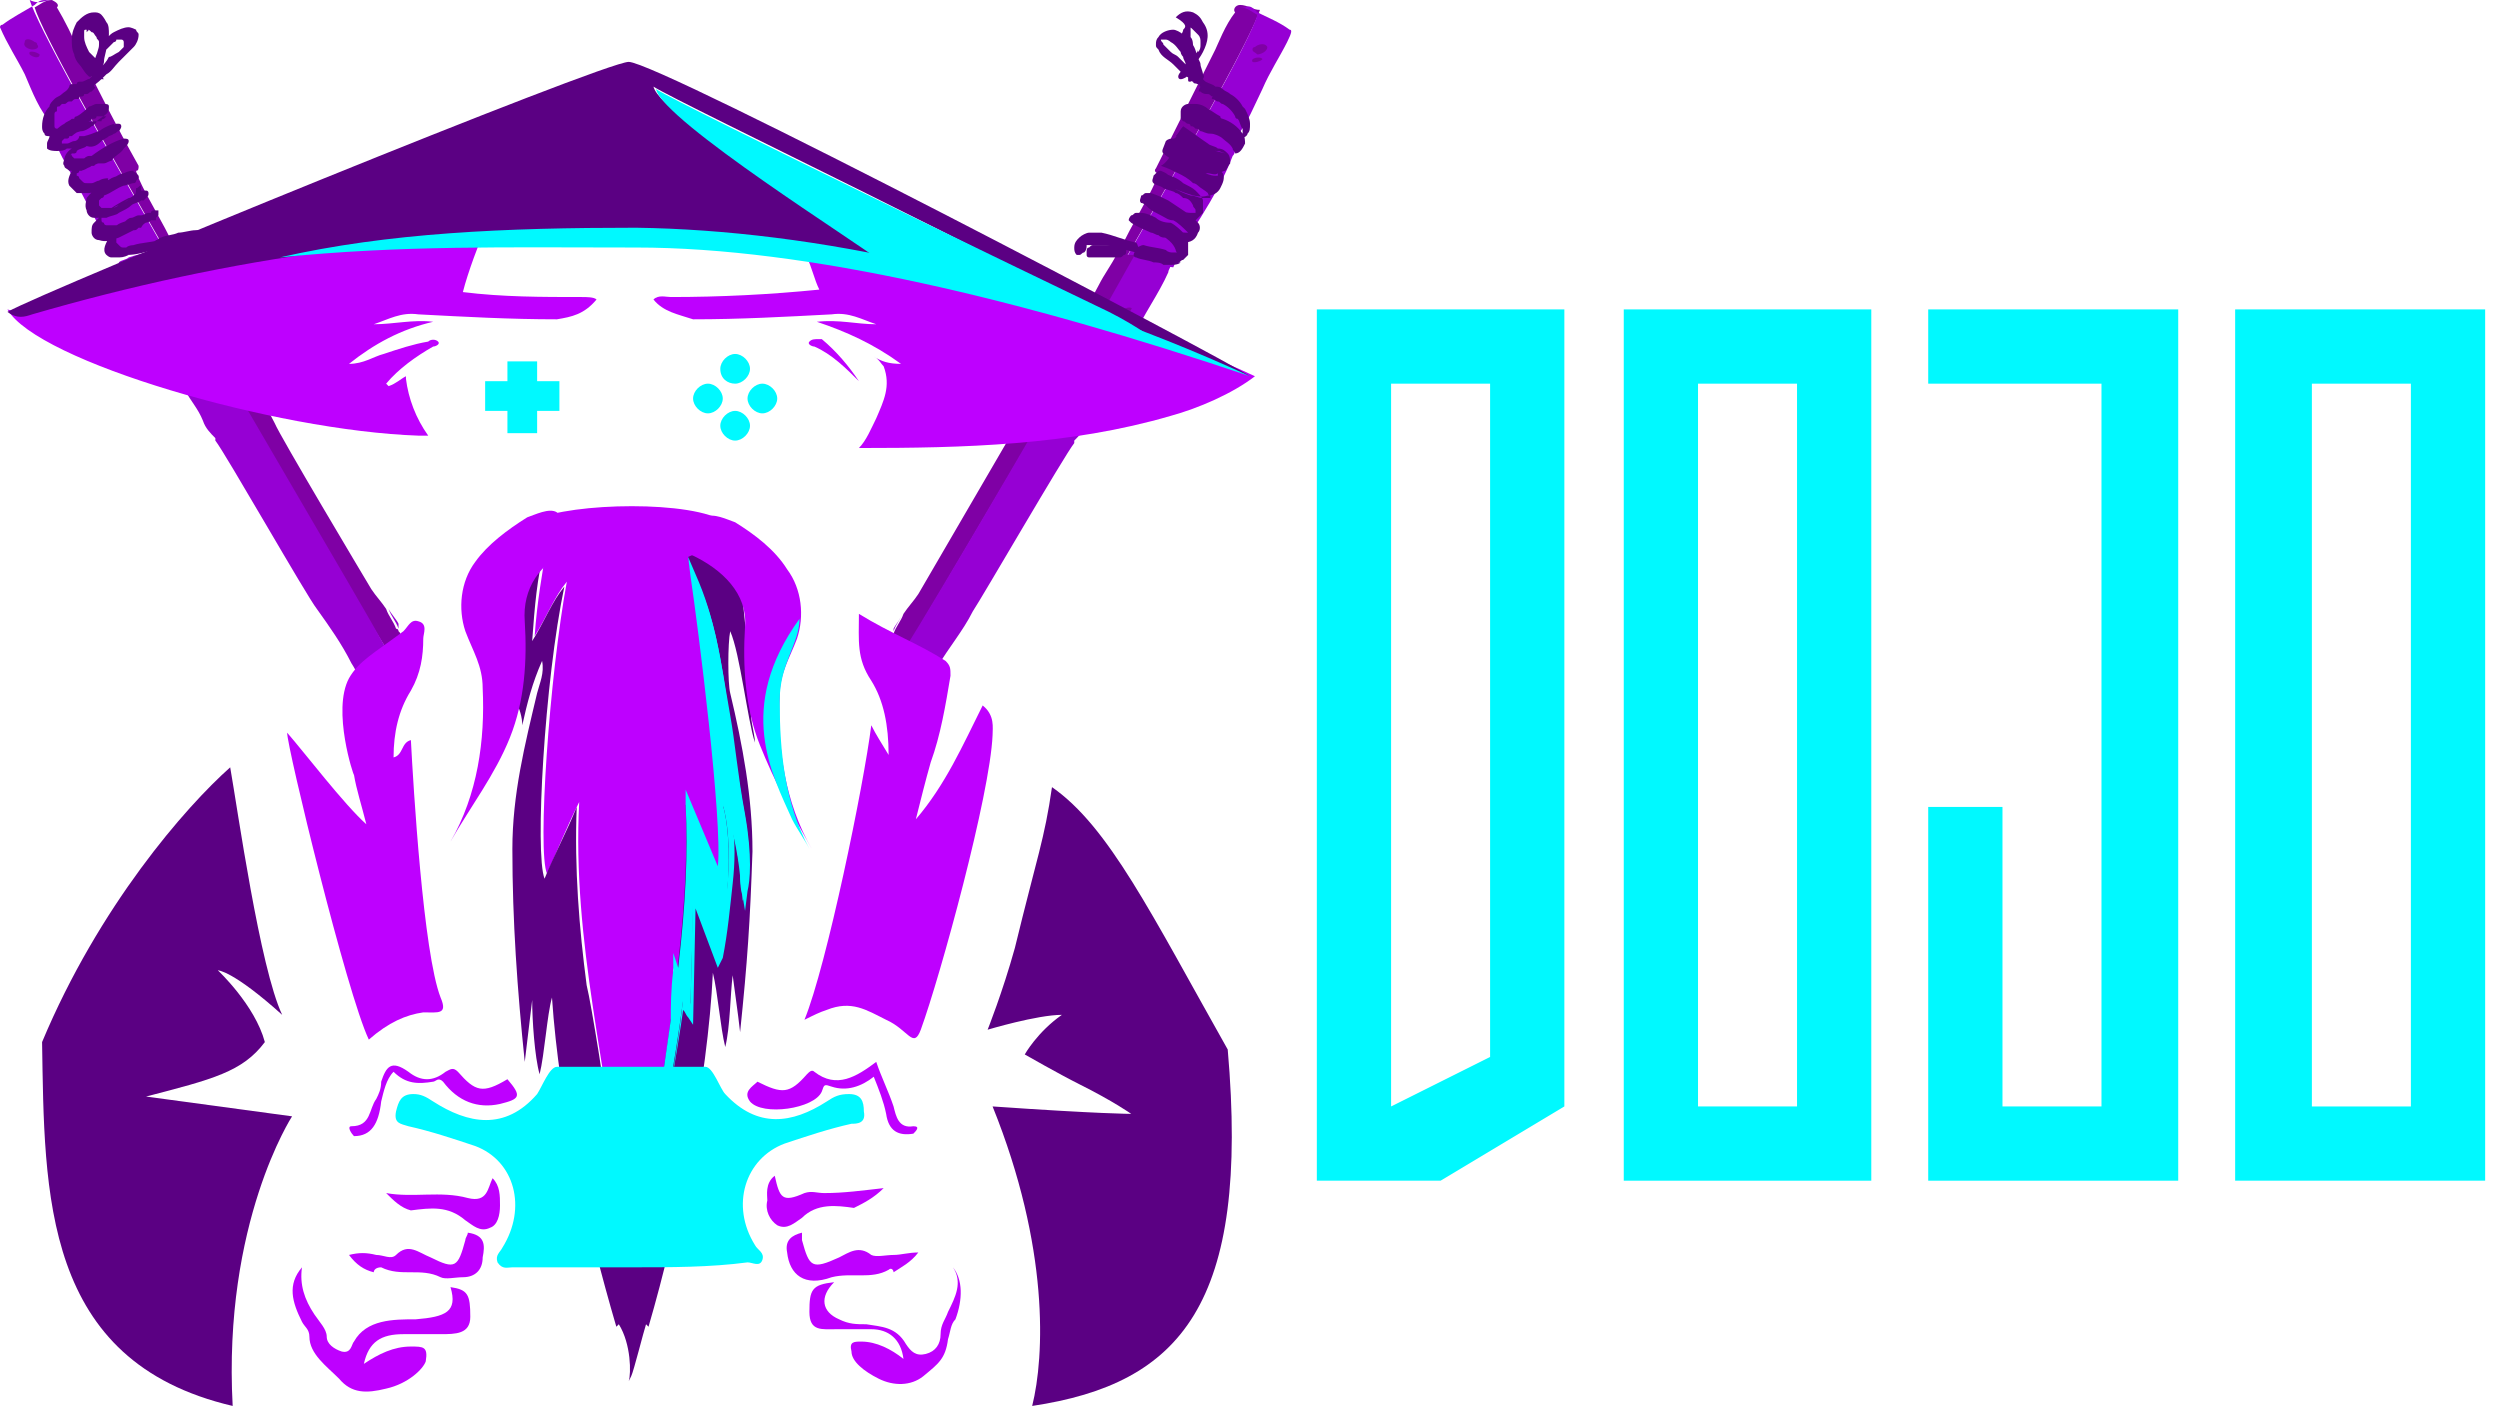 <svg width="101" height="57" viewBox="0 0 101 57" fill="none" xmlns="http://www.w3.org/2000/svg">
<g clip-path="url(#clip0_2103_2)">
<path d="M58.2 47.7H53.2V12.5H63.2V44.7L58.2 47.7ZM56.2 15.5V44.7L60.2 42.7V15.5H56.2Z" fill="#00F9FF"/>
<path d="M75.6 47.7H65.6V12.5H75.6V47.7ZM68.6 15.5V44.7H72.6V15.5H68.6Z" fill="#00F9FF"/>
<path d="M77.9 12.5V15.5H84.9V44.7H80.9V32.6H77.9V47.7H88V12.5H77.9Z" fill="#00F9FF"/>
<path d="M100.4 47.7H90.3V12.5H100.4V47.7ZM93.4 15.5V44.7H97.4V15.5H93.4Z" fill="#00F9FF"/>
<path d="M50.1 0.2C49.9 0.2 49.8 0.4 49.9 0.5C49.5 1 49.2 1.8 49.1 2C48.3 3.6 47.5 5.2 46.7 6.8C46.6 6.9 46.7 7 46.8 7C46.7 7.1 46.7 7.2 46.7 7.3C46.3 8.2 45.7 9.1 45.3 10C45.2 10.1 45.2 10.3 45.1 10.4C45.2 10.4 45.4 10.4 45.5 10.4C48.2 5.7 50.6 1.4 50.9 0.4C50.6 0.4 50.4 0.2 50.1 0.2Z" fill="#7F00A5"/>
<path d="M52.1 1.2C51.7 0.9 51.2 0.7 50.8 0.5C50.6 0.3 50.5 0.2 50.3 0.3C50.2 0.3 50.2 0.3 50.1 0.3C50.4 0.3 50.6 0.5 50.8 0.6C50.5 1.6 48.1 5.9 45.4 10.6C46.1 10.7 46.7 10.7 47.4 10.8C47.7 10.1 48.1 9.4 48.5 8.8C49 8 49.5 7.1 49.8 6.3C49.9 6.2 49.9 6.1 49.9 6C49.9 5.9 49.9 5.9 49.8 5.9C49.8 5.8 49.9 5.7 49.9 5.6C50.4 5 50.7 4.2 51 3.6C51.3 2.9 51.7 2.3 52 1.7C52.2 1.3 52.2 1.2 52.1 1.2Z" fill="#9600D4"/>
<path d="M36.5 26.4C37.7 24.4 43.4 14.8 45.9 10.3C45.8 10.3 45.8 10.3 45.7 10.3C45.6 10.3 45.6 10.3 45.5 10.3C45.4 10.3 45.3 10.3 45.2 10.3H45.1C44.9 10.7 44.6 11.1 44.4 11.5C44 12.3 43.4 13 43.1 13.8C43 13.8 43 13.9 42.9 13.9C42.5 14.5 42.2 15.1 41.9 15.7C41.6 16.2 41.2 16.8 41 17.3C40.7 17.8 37.4 23.5 37.1 24C36.9 24.3 36.7 24.5 36.5 24.8C36.4 25.1 36.2 25.3 36.1 25.6C36.1 25.6 36.1 25.7 36 25.7C35.9 25.8 35.9 25.8 35.8 25.9C35.6 26.2 35.4 26.5 35.3 26.8C35.3 26.8 35.4 26.8 35.4 26.9C35.4 26.9 35.4 26.9 35.5 27H35.6H35.7C35.8 27 35.8 27 35.9 27.1C36.2 26.9 36.3 26.7 36.5 26.4Z" fill="#7F00A5"/>
<path d="M47 10.5C46.6 10.4 46.2 10.3 45.9 10.2C43.4 14.7 37.7 24.4 36.5 26.3C36.4 26.6 36.2 26.8 36.1 27C36.5 27.2 36.9 27.4 37.3 27.7C37.3 27.7 37.3 27.7 37.4 27.7C37.6 27.4 37.8 27.1 37.9 26.9C38.3 26.2 38.9 25.5 39.3 24.7C39.7 24.1 43 18.4 43.4 17.9V17.8C43.6 17.6 43.8 17.4 43.9 17.1C44 16.6 44.4 16.3 44.6 15.9C45 15.1 45.4 14.4 45.8 13.6C46.2 12.7 46.8 11.9 47.2 11C47.2 10.9 47.3 10.8 47.3 10.7C47.3 10.6 47.1 10.6 47 10.5Z" fill="#9600D4"/>
<path d="M35.5 26.9C35.6 27 35.6 27 35.7 27C35.7 27 35.6 27 35.5 26.9Z" fill="#9600D4"/>
<path d="M36.1 25.4C36.1 25.5 36.1 25.5 36.1 25.5C36.2 25.2 36.4 25 36.5 24.7C36.4 25 36.2 25.2 36.1 25.4Z" fill="#9600D4"/>
<path d="M35.3 26.8C35.4 26.8 35.4 26.8 35.3 26.8C35.5 26.5 35.7 26.2 35.9 25.9C35.7 26.1 35.5 26.5 35.3 26.8Z" fill="#9600D4"/>
<path d="M2.1 0C2 0 1.9 0 1.9 0C1.7 0 1.6 0 1.4 0.2C0.9 0.5 0.5 0.7 0.1 1C0 1 0 1.1 0 1.1C0.3 1.8 0.7 2.4 1 3C1.3 3.7 1.6 4.5 2.1 5C2.1 5.1 2.2 5.2 2.2 5.3C2.1 5.3 2.1 5.4 2.1 5.4C2.1 5.5 2.2 5.6 2.2 5.7C2.6 6.6 3.1 7.4 3.5 8.2C3.9 8.9 4.2 9.6 4.6 10.2C5.3 10.1 5.9 10.1 6.6 10C3.9 5.3 1.5 1 1.2 0C1.6 0.2 1.8 0 2.1 0Z" fill="#9600D4"/>
<path d="M7 9.9C6.6 9 6 8.1 5.6 7.2C5.6 7.1 5.5 7 5.5 6.9C5.6 6.9 5.6 6.8 5.6 6.7C4.7 5.1 3.9 3.5 3.1 1.9C3 1.6 2.6 0.8 2.3 0.3C2.4 0.2 2.3 0.1 2.1 0C1.8 0 1.6 0.2 1.4 0.3C1.7 1.3 4.1 5.6 6.8 10.3C6.9 10.3 7.1 10.3 7.2 10.3C7.1 10.2 7 10.1 7 9.9Z" fill="#7F00A5"/>
<path d="M3.6 3.2C3.5 3.2 3.4 3.3 3.3 3.3C3.3 3.3 3.3 3.3 3.2 3.3C3.2 3.3 3.1 3.3 3.1 3.4C3.1 3.4 3.1 3.4 3 3.4C3 3.4 3 3.4 2.9 3.4C2.9 3.4 2.8 3.4 2.8 3.5C2.7 3.7 2.6 3.7 2.5 3.8C2.4 3.9 2.3 3.9 2.2 4C2.1 4.1 2 4.2 2 4.3C1.8 4.5 1.7 4.8 1.7 5.1C1.7 5.2 1.7 5.3 1.8 5.4C1.8 5.5 1.9 5.5 2 5.5C2.2 5.5 2.4 5.5 2.5 5.5C2.6 5.5 2.8 5.4 2.9 5.4C3 5.4 3.2 5.3 3.3 5.3C3.4 5.3 3.6 5.2 3.7 5.1C3.7 5.1 3.8 5.1 3.8 5C3.8 5 3.9 5 3.9 4.9C4 4.8 4.2 4.7 4.3 4.6C4.4 4.5 4.4 4.4 4.4 4.3C4.4 4.2 4.3 4.2 4.2 4.2C4.1 4.2 4 4.2 3.9 4.2C3.8 4.2 3.7 4.3 3.6 4.3C3.5 4.4 3.3 4.6 3.1 4.7C3.1 4.7 3 4.7 3 4.8C3 4.8 3 4.8 2.9 4.8C2.8 4.9 2.7 4.9 2.6 5C2.4 5.1 2.2 5.3 2 5.5C2 5.6 1.9 5.7 1.9 5.8C1.9 5.9 1.9 5.9 1.9 6C2 6.1 2.2 6.1 2.3 6.1C2.4 6.1 2.6 6.1 2.7 6C2.8 6 2.9 6 3 6C3.1 6 3.3 5.9 3.4 5.9C3.7 5.8 3.9 5.7 4.2 5.6C4.3 5.5 4.5 5.5 4.6 5.4C4.6 5.3 4.6 5.1 4.6 5C4.3 5.1 4.1 5.2 3.9 5.4C3.8 5.4 3.7 5.5 3.7 5.6L3.6 5.7C3.6 5.7 3.6 5.7 3.5 5.7C3.1 5.9 2.7 6 2.6 6.4C2.6 6.5 2.5 6.6 2.6 6.7C2.6 6.8 2.7 6.8 2.8 6.9C2.9 6.9 2.9 6.9 3 6.9C3.1 6.9 3.2 6.9 3.2 6.9C3.4 6.9 3.5 6.8 3.7 6.7C3.8 6.7 3.9 6.6 4 6.6C4 6.6 4 6.6 4.1 6.6H4.2C4.3 6.6 4.4 6.5 4.5 6.5C4.6 6.3 4.9 6.2 5 6L5.1 5.9C5.1 5.9 5.2 5.8 5.2 5.7C5.2 5.6 5.1 5.6 5 5.6C4.6 5.7 4.1 6 3.7 6.3H3.6C3.5 6.3 3.4 6.4 3.4 6.4C3.2 6.6 3 6.7 2.9 6.9C2.8 7.1 2.7 7.3 2.8 7.5C2.9 7.6 3 7.7 3.1 7.8C3.3 7.8 3.4 7.8 3.6 7.8C3.7 7.8 3.9 7.7 4 7.7C4.2 7.6 4.3 7.6 4.5 7.5C4.6 7.5 4.6 7.5 4.7 7.4C4.7 7.4 4.7 7.4 4.8 7.4C4.9 7.4 5 7.3 5.1 7.3C5.2 7.3 5.2 7.3 5.3 7.3C5.3 7.3 5.3 7.3 5.2 7.3H5.3C5.3 7.2 5.4 7 5.4 6.9C5.3 6.9 5.2 6.9 5 7C4.9 7.1 4.7 7.1 4.5 7.2C4.2 7.4 3.8 7.6 3.5 8C3.5 8.1 3.4 8.3 3.5 8.5C3.5 8.6 3.6 8.8 3.8 8.8C4 8.8 4.1 8.8 4.3 8.8C4.5 8.7 4.7 8.7 4.8 8.6C5 8.5 5.2 8.4 5.3 8.3C5.4 8.2 5.6 8.2 5.7 8.1C5.7 8.1 5.7 8.1 5.8 8.1L5.9 8C6 7.9 6 7.9 6 7.8C6 7.8 6 7.7 5.9 7.7C5.8 7.7 5.8 7.7 5.7 7.7C5.6 7.7 5.6 7.8 5.5 7.8C5.4 7.9 5.3 8 5.2 8C4.8 8.2 4.5 8.4 4.2 8.6C4.1 8.7 4 8.8 3.8 9C3.7 9.1 3.7 9.2 3.7 9.4C3.7 9.5 3.8 9.7 4 9.7C4.3 9.8 4.5 9.7 4.8 9.6C5 9.5 5.2 9.4 5.4 9.3C5.5 9.3 5.5 9.3 5.6 9.2H5.7C5.8 9 5.9 9 6.1 8.9C6.2 8.9 6.3 8.8 6.3 8.8L6.4 8.7V8.6V8.5H6.3C6.2 8.5 6.2 8.5 6.1 8.6H6C5.9 8.6 5.8 8.7 5.7 8.7C5.4 8.8 5.2 8.9 4.9 9C4.6 9.1 4.5 9.4 4.4 9.6C4.3 9.8 4.1 10.1 4.3 10.3C4.3 10.3 4.4 10.4 4.5 10.4C4.6 10.4 4.7 10.4 4.7 10.4C4.9 10.4 5 10.4 5.2 10.3C5.2 10.3 5.2 10.3 5.1 10.3C5.5 10.3 5.8 10.2 6.2 10.1C6.3 10.1 6.3 10 6.4 10C6.4 10 6.5 9.9 6.5 9.8V9.7H6.4C6.1 9.8 5.7 9.8 5.4 9.9C5.4 9.9 5.4 9.9 5.5 9.9C5.4 9.9 5.2 9.9 5.1 10C5.1 10 5.1 10 5.2 10C5.1 10 5 10 5 10C4.9 10 4.9 10 4.8 9.9C4.8 9.9 4.8 9.9 4.7 9.8C4.7 9.8 4.7 9.8 4.7 9.7C4.7 9.7 4.7 9.7 4.7 9.6C4.7 9.6 4.7 9.6 4.7 9.7V9.6C4.7 9.6 4.7 9.6 4.7 9.7V9.6C4.7 9.6 4.7 9.6 4.7 9.5C4.7 9.4 4.8 9.4 4.9 9.4C4.9 9.4 5 9.4 5 9.3C5.1 9.3 5.1 9.2 5.2 9.2C5.2 9.2 5.3 9.2 5.3 9.1C5.5 9.2 5.7 9.1 5.8 9C5.9 9 6 9 6.1 8.9C6.1 8.9 6.1 8.9 6.2 8.9H6.3C6.3 8.8 6.3 8.6 6.3 8.5C6.3 8.5 6.3 8.5 6.2 8.5C6.2 8.5 6.1 8.5 6.1 8.6C6 8.6 5.9 8.6 5.8 8.7C5.8 8.7 5.8 8.7 5.7 8.7C5.6 8.7 5.6 8.7 5.6 8.7C5.5 8.7 5.4 8.8 5.3 8.8C5.2 8.8 5.1 8.9 5 9C4.9 9 4.8 9.1 4.7 9.1H4.6C4.5 9.1 4.5 9.1 4.4 9.1C4.4 9.1 4.4 9.1 4.5 9.1C4.4 9.1 4.4 9.1 4.3 9.1C4.3 9.1 4.2 9.1 4.2 9C4.2 9 4.1 9 4.1 8.9C4.1 8.9 4.1 8.9 4.1 8.8C4.1 8.8 4.1 8.8 4.1 8.7V8.8C4.2 8.7 4.1 8.8 4.2 8.7L4.3 8.6C4.3 8.6 4.3 8.6 4.4 8.6C4.5 8.5 4.5 8.5 4.6 8.4C4.7 8.3 4.8 8.3 4.8 8.3C4.8 8.3 4.8 8.3 4.9 8.3C4.9 8.3 5 8.3 5 8.2C5.1 8.1 5.3 8 5.4 8C5.5 8 5.6 7.9 5.7 7.9C5.7 7.8 5.7 7.6 5.7 7.5C5.6 7.5 5.6 7.6 5.5 7.6C5.5 7.9 5.4 8 5.3 8C5 8.2 4.8 8.3 4.6 8.4H4.5C4.4 8.4 4.4 8.4 4.3 8.4C4.3 8.4 4.3 8.4 4.4 8.4C4.3 8.4 4.3 8.4 4.2 8.4H4.1L4 8.3C4 8.4 4 8.3 4 8.2V8.1C4 8.1 4 8.1 4 8.2V8.1C4 8.1 4 8.1 4.1 8C4.1 8 4.2 8 4.2 7.9C4.5 7.8 4.7 7.6 5 7.5C5.1 7.5 5.3 7.4 5.4 7.4C5.5 7.4 5.5 7.3 5.5 7.3L5.6 7.2V7.1L5.5 7C5.4 6.9 5.2 6.9 5 7C4.9 7 4.7 7.1 4.6 7.2C4.5 7.2 4.5 7.3 4.4 7.3C4.3 7.2 4.4 7.2 4.4 7.2C4.1 7.2 4 7.3 4 7.3C3.9 7.3 3.8 7.4 3.7 7.4C3.7 7.4 3.7 7.4 3.8 7.4C3.7 7.4 3.6 7.4 3.5 7.4C3.4 7.4 3.4 7.4 3.3 7.3L3.2 7.2C3.2 7.2 3.2 7.1 3.1 7.1V7C3.1 7 3.1 7 3.1 7.1C3.1 7.1 3.1 7.1 3.1 7C3.1 7 3.2 7 3.2 6.9C3.2 6.9 3.2 6.9 3.3 6.9C3.4 6.8 3.6 6.8 3.7 6.7C3.7 6.7 3.7 6.7 3.8 6.7L3.9 6.6C4 6.6 4.1 6.5 4.2 6.5C4.3 6.5 4.4 6.4 4.5 6.4C4.5 6.4 4.6 6.4 4.6 6.3H4.7C4.7 6.2 4.6 6.1 4.6 6C4.6 6 4.6 6 4.5 6C4.5 6 4.4 6 4.4 6.1C4.5 6 4.4 6 4.3 6.1H4.2C4 6.2 3.9 6.2 3.8 6.3C3.7 6.4 3.6 6.4 3.5 6.4H3.4C3.4 6.4 3.4 6.4 3.3 6.4C3.2 6.4 3.2 6.4 3.1 6.4H3C3 6.4 3 6.4 2.9 6.3C2.9 6.3 2.9 6.3 2.9 6.2C2.9 6.2 2.9 6.2 2.9 6.1C2.9 6.1 2.9 6.1 2.9 6.2C2.9 6.3 2.9 6.3 2.9 6.2C2.9 6.3 2.8 6.3 2.9 6.2C2.9 6.2 2.9 6.2 3 6.2C2.9 6.2 2.9 6.2 3 6.2C3 6.2 3.1 6.2 3.1 6.1C3.2 6 3.4 6 3.5 5.9C3.8 6 4 5.8 4.1 5.7C4.2 5.6 4.3 5.6 4.4 5.5L4.5 5.4C4.5 5.4 4.5 5.4 4.6 5.4C4.7 5.4 4.7 5.3 4.8 5.3C4.8 5.3 4.9 5.2 4.9 5.1C4.9 5.1 4.9 5 4.8 5H4.7C4.2 5.2 3.8 5.4 3.4 5.5C3.4 5.5 3.4 5.5 3.3 5.5H3.2C3.2 5.6 3.1 5.7 3 5.7C2.9 5.7 2.8 5.8 2.7 5.8C2.7 5.8 2.7 5.8 2.8 5.8C2.7 5.8 2.6 5.8 2.6 5.8H2.5C2.5 5.8 2.5 5.8 2.5 5.7V5.8C2.5 5.8 2.5 5.8 2.5 5.7L2.6 5.6C2.6 5.6 2.6 5.6 2.7 5.6C2.7 5.6 2.8 5.6 2.8 5.5C2.8 5.5 2.8 5.5 2.9 5.5C3 5.4 3.2 5.3 3.3 5.2C3.4 5 3.5 5 3.6 4.9C3.6 4.9 3.7 4.9 3.7 4.8C3.7 4.8 3.7 4.8 3.8 4.8C3.8 4.8 3.9 4.8 3.9 4.7C3.9 4.7 3.9 4.7 4 4.7C4 4.7 4 4.7 4.1 4.7H4.2H4.3L4.2 4.8C4.2 4.8 4.1 4.8 4.1 4.9H4C3.6 4.9 3.5 4.9 3.4 5C3.3 5 3.2 5 3.1 5.1C3 5.1 2.9 5.2 2.8 5.2C2.7 5.2 2.7 5.2 2.6 5.2C2.6 5.2 2.6 5.2 2.5 5.2C2.4 5.2 2.4 5.2 2.4 5.2H2.3C2.3 5.2 2.2 5.2 2.2 5.1V5V4.9C2.2 4.9 2.2 4.9 2.2 4.8V4.7C2.2 4.7 2.2 4.7 2.2 4.6C2.2 4.6 2.2 4.5 2.3 4.5C2.3 4.5 2.3 4.5 2.3 4.4C2.3 4.3 2.3 4.3 2.4 4.3L2.5 4.2C2.5 4.2 2.5 4.2 2.6 4.2C2.7 4.2 2.7 4.1 2.8 4.1C2.8 4.1 2.8 4.1 2.9 4.1C3 4 3 4 3.1 4C3.2 4 3.2 4 3.2 3.9C3.2 3.9 3.2 3.9 3.3 3.9C3.3 3.9 3.4 3.9 3.4 3.8C3.4 3.8 3.4 3.8 3.5 3.8C3.6 3.8 3.6 3.8 3.5 3.8C3.6 3.8 3.6 3.7 3.7 3.7L3.8 3.6C3.8 3.6 3.9 3.5 3.8 3.5C3.8 3.2 3.7 3.2 3.6 3.2Z" fill="#5B0083"/>
<path d="M8.2 9.8C7.8 9.8 7.4 9.8 7 9.8C6.9 9.8 6.9 9.8 6.8 9.9L6.7 10V10.1L6.8 10.2C7.1 10.2 7.5 10.2 7.8 10.2C7.9 10.2 7.9 10.2 8 10.1C8.1 10.1 8.1 10 8.1 9.9V9.8L8 9.7C7.7 9.7 7.3 9.7 7 9.7C6.9 9.8 6.9 10 6.8 10.1C7.2 10.1 7.6 10.1 8 10.1C8.1 10.1 8.1 10.1 8.2 10C8.3 10 8.3 9.9 8.3 9.8V9.7C8.2 9.8 8.2 9.8 8.2 9.8Z" fill="#5B0083"/>
<path d="M6.4 10.1C6.8 10 7.2 9.8 7.7 9.8C7.7 9.8 7.7 9.8 7.6 9.8C7.8 9.8 7.9 9.8 8.1 9.8C8.2 9.8 8.3 9.8 8.4 9.9C8.4 9.9 8.5 9.9 8.5 10C8.5 10 8.5 10 8.5 10.1C8.5 10.1 8.5 10.1 8.5 10C8.5 10 8.4 10.1 8.4 10.2C8.4 10.2 8.4 10.3 8.5 10.3C8.6 10.3 8.7 10.2 8.8 10.2C8.9 10.1 9 9.8 8.8 9.7C8.7 9.4 8.5 9.3 8.4 9.3C8.3 9.3 8.1 9.3 7.9 9.3C7.7 9.3 7.4 9.4 7.2 9.4C7 9.5 6.7 9.5 6.5 9.6C6.4 9.6 6.4 9.7 6.3 9.7C6.3 9.7 6.2 9.8 6.2 9.9V10C6.3 10.1 6.4 10.1 6.4 10.1Z" fill="#5B0083"/>
<path d="M3.7 3.5C3.9 3.4 4.1 3.2 4.3 3C4.5 2.9 4.6 2.7 4.8 2.5C4.8 2.5 4.9 2.4 5 2.3C5.1 2.2 5.3 2 5.4 1.9C5.5 1.8 5.6 1.6 5.6 1.4C5.6 1.3 5.5 1.3 5.5 1.2C5.3 1.1 5.2 1.1 5.2 1.1C5 1.1 4.8 1.2 4.6 1.3C4.4 1.4 4.3 1.6 4.2 1.7C4.1 1.9 4 2 3.9 2.2C3.8 2.5 3.7 2.7 3.7 3C3.7 3.1 3.7 3.1 3.7 3.2V3.3H3.8C3.9 3.3 4 3.2 4 3.1C4 3 4.1 2.9 4.1 2.8C4.1 2.7 4.2 2.6 4.2 2.5C4.2 2.3 4.3 2.1 4.3 1.9C4.3 1.7 4.4 1.6 4.4 1.4C4.4 1.2 4.4 1 4.3 0.9C4.2 0.7 4.1 0.6 4.1 0.6C4 0.5 3.9 0.5 3.8 0.5C3.5 0.5 3.3 0.7 3.1 0.9C3 1.1 2.9 1.3 2.9 1.6C2.9 1.8 2.9 2 3 2.2C3 2.3 3.1 2.5 3.2 2.6C3.3 2.7 3.4 2.9 3.5 3L3.6 3.1H3.7C3.8 3.1 3.8 3 3.9 3C4.1 3 4.1 2.9 4.1 2.7C4.1 2.7 4 2.7 4 2.6C4 2.5 3.9 2.5 3.9 2.4C3.8 2.3 3.7 2.2 3.6 2.1C3.5 1.9 3.4 1.7 3.4 1.5V1.6C3.4 1.5 3.4 1.4 3.4 1.3C3.4 1.3 3.4 1.3 3.4 1.4C3.4 1.3 3.4 1.3 3.4 1.2V1.3C3.4 1.2 3.4 1.2 3.5 1.2C3.5 1.2 3.5 1.2 3.5 1.3C3.5 1.3 3.5 1.2 3.6 1.2C3.6 1.2 3.6 1.2 3.5 1.3C3.5 1.3 3.5 1.2 3.6 1.2C3.6 1.2 3.6 1.2 3.5 1.3C3.5 1.3 3.5 1.3 3.6 1.2C3.6 1.2 3.6 1.2 3.5 1.2C3.5 1.2 3.5 1.2 3.6 1.2C3.6 1.2 3.6 1.2 3.5 1.2H3.6C3.6 1.2 3.6 1.2 3.5 1.2H3.6C3.6 1.2 3.6 1.2 3.5 1.2C3.6 1.2 3.6 1.2 3.7 1.3C3.8 1.3 3.8 1.4 3.9 1.5C3.9 1.6 4 1.6 4 1.7V1.6C4 1.7 4 1.8 4 1.9C4 1.9 4 1.9 4 1.8C4 2 3.9 2.1 3.9 2.3C3.9 2.5 3.8 2.7 3.8 2.9C3.8 3 3.8 3 3.8 3.1V3.2C3.9 3.2 4.1 3.2 4.2 3.2C4 3 4 3 4 3C4 3 4 3 4 2.9V2.8C4 2.7 4.1 2.6 4.1 2.5C4.1 2.5 4.1 2.5 4.1 2.4V2.3C4.1 2.2 4.2 2.1 4.2 2.1C4.2 2.1 4.2 2 4.3 2L4.4 1.9C4.4 1.9 4.4 1.9 4.5 1.8C4.5 1.8 4.5 1.8 4.6 1.7C4.6 1.7 4.7 1.7 4.7 1.6H4.8C4.8 1.6 4.8 1.6 4.7 1.6H4.8H4.9C5 1.6 5 1.7 5 1.7C5 1.7 5 1.7 5 1.8C5 1.8 5 1.8 5 1.9C5 1.9 5 1.9 5 1.8C5 1.8 5 1.8 5 1.9C5 1.9 5 1.9 4.9 2L4.8 2.1C4.6 2.2 4.5 2.3 4.4 2.3C4.3 2.5 4.2 2.6 4 2.8L3.9 2.9C3.9 2.9 3.9 2.9 3.8 3L3.7 3.1L3.6 3.2C3.5 3.2 3.5 3.3 3.5 3.4C3.5 3.5 3.6 3.5 3.7 3.5Z" fill="#5B0083"/>
<path d="M16.1 25.5C16.1 25.5 16.1 25.4 16 25.4C15.9 25.1 15.7 24.9 15.6 24.6C15.4 24.3 15.2 24.1 15 23.8C14.7 23.3 11.3 17.6 11.1 17.1C10.8 16.5 10.5 16 10.2 15.5C9.8 14.9 9.5 14.3 9.2 13.7C9.2 13.6 9.1 13.6 9 13.6C8.7 12.7 8.1 12.1 7.7 11.3C7.5 10.9 7.3 10.5 7 10.1H6.9C6.8 10.1 6.7 10.1 6.6 10.1C6.5 10.1 6.5 10.1 6.4 10.1C6.3 10.1 6.3 10.1 6.2 10.1C8.7 14.6 14.4 24.3 15.6 26.2C15.7 26.5 15.9 26.7 16 26.9C16.1 26.9 16.1 26.9 16.2 26.8C16.3 26.8 16.3 26.8 16.4 26.8C16.4 26.8 16.4 26.8 16.5 26.8C16.5 26.7 16.6 26.7 16.6 26.7C16.4 26.4 16.2 26.1 16.1 25.8C16.2 25.6 16.2 25.6 16.1 25.5Z" fill="#7F00A5"/>
<path d="M16.9 26.6C16.7 26.3 16.5 26 16.3 25.7C16.4 26 16.6 26.3 16.9 26.6C16.8 26.6 16.8 26.6 16.9 26.6Z" fill="#9600D4"/>
<path d="M6.3 10.1C5.9 10.2 5.5 10.3 5.2 10.4C5.1 10.5 4.9 10.5 4.8 10.6C4.8 10.7 4.9 10.8 4.9 10.9C5.3 11.8 5.9 12.7 6.3 13.5C6.7 14.3 7.1 15 7.5 15.8C7.7 16.2 8 16.5 8.2 17C8.3 17.3 8.5 17.5 8.7 17.7V17.8C9.1 18.3 12.4 24.1 12.8 24.6C13.3 25.3 13.8 26 14.2 26.8C14.4 27.1 14.5 27.4 14.7 27.6C14.7 27.6 14.7 27.6 14.8 27.6C15.2 27.3 15.6 27.1 16 26.9C15.9 26.6 15.7 26.4 15.6 26.2C14.5 24.2 8.8 14.6 6.3 10.1Z" fill="#9600D4"/>
<path d="M16.1 25.2C16 25 15.8 24.8 15.7 24.6C15.8 24.9 16 25.1 16.1 25.4C16.1 25.3 16.1 25.3 16.1 25.2Z" fill="#9600D4"/>
<path d="M16.7 26.7C16.6 26.7 16.6 26.8 16.6 26.8C16.6 26.8 16.6 26.8 16.5 26.8C16.5 26.8 16.5 26.8 16.6 26.8C16.6 26.8 16.7 26.7 16.7 26.7Z" fill="#9600D4"/>
<path d="M8.3 14.8C8 14 7.4 13 6.8 12.4C6.7 12.3 6.4 12.3 6.5 12.4C6.7 12.8 7 13.2 7.2 13.7C7.4 14.1 7.6 14.5 7.9 14.8C8 14.9 8.3 15 8.3 14.8Z" fill="#7F00A5"/>
<path d="M8.8 15.7C8.8 15.6 8.7 15.6 8.7 15.6C8.7 15.5 8.6 15.5 8.6 15.4C8.5 15.3 8.4 15.3 8.3 15.3C8.2 15.3 8.2 15.3 8.2 15.4C8.2 15.5 8.2 15.5 8.3 15.6C8.3 15.7 8.4 15.7 8.4 15.8C8.5 15.9 8.6 16 8.7 15.9C8.7 15.8 8.8 15.8 8.8 15.7Z" fill="#7F00A5"/>
<path d="M1.5 1.8C1.5 1.7 1.4 1.7 1.4 1.7C1.3 1.6 1 1.5 1 1.7C0.9 1.9 1.2 2 1.3 2C1.5 2 1.6 1.9 1.5 1.8Z" fill="#7F00A5"/>
<path d="M1.6 2.2C1.5 2.1 1.1 2 1.2 2.2C1.3 2.3 1.6 2.4 1.6 2.2Z" fill="#7F00A5"/>
<path d="M48.5 3.7C48.6 3.8 48.7 3.8 48.8 3.8C48.9 3.8 48.9 3.9 49 3.9C48.9 4 49 4 49 4C49.1 4 49.1 4.1 49.2 4.1C49.3 4.1 49.3 4.2 49.4 4.2C49.6 4.3 49.8 4.5 49.9 4.7C49.9 4.7 49.9 4.8 50 4.8C50.1 4.9 50.1 5.1 50.2 5.2V5.3C50.2 5.3 50.2 5.3 50.2 5.4C50.1 5.4 50.1 5.4 50 5.4C49.8 5.4 49.6 5.3 49.4 5.2C49 5.1 48.8 5 48.5 4.9C48.4 4.9 48.4 4.8 48.3 4.8C48.2 4.7 48.1 4.7 48 4.6C48 4.6 48 4.7 47.9 4.7H48C48.2 4.7 48.3 4.8 48.4 4.9C48.6 5 48.8 5.2 49.1 5.4C49.2 5.5 49.3 5.5 49.4 5.6C49.5 5.7 49.7 5.8 49.8 6C49.8 6.1 49.9 6.1 49.9 6.2C49.9 6.2 49.9 6.2 49.9 6.3C49.9 6.3 49.9 6.3 49.9 6.2C49.9 6.2 49.9 6.2 49.8 6.2C49.8 6.2 49.8 6.2 49.9 6.2C49.8 6.2 49.7 6.2 49.6 6.2C49.4 6.2 49.2 6.1 49.1 6.1C48.8 6 48.6 5.9 48.3 5.8C48.1 5.7 47.9 5.6 47.7 5.5H47.6C47.5 5.5 47.5 5.6 47.4 5.6C47.4 5.6 47.3 5.7 47.3 5.8C47.3 5.8 47.3 5.9 47.4 5.9C47.5 5.9 47.5 6 47.6 6C47.8 6.1 48 6.3 48.2 6.4C48.4 6.5 48.6 6.6 48.8 6.7C48.9 6.7 48.9 6.8 49 6.8C49.1 6.9 49.2 6.9 49.2 7V7.1C49.2 7.1 49.2 7.1 49.2 7.2C49.2 7.2 49.2 7.2 49.2 7.1C49.2 7.1 49.2 7.1 49.3 7.1C49.2 7.1 49.2 7.1 49.1 7.1C48.9 7.1 48.7 7 48.5 6.9C48.4 6.9 48.4 6.8 48.3 6.8C48.2 6.8 48 6.7 47.9 6.7C47.8 6.6 47.6 6.6 47.5 6.5C47.4 6.4 47.3 6.4 47.3 6.3C47.2 6.4 47.1 6.6 46.9 6.7C47.2 6.8 47.4 6.9 47.6 7C47.8 7.1 48 7.2 48.2 7.4C48.3 7.4 48.4 7.5 48.4 7.5C48.5 7.6 48.7 7.7 48.8 7.8C48.8 7.8 48.8 7.9 48.9 7.9V8C48.9 8 48.9 8 48.9 7.9C48.9 7.9 48.9 7.9 48.9 8C48.9 8 48.9 8 48.8 8C48.8 8 48.8 8 48.9 8C48.8 8 48.7 8 48.6 8C48.4 8 48.3 7.9 48.1 7.9C47.8 7.8 47.6 7.7 47.4 7.6C47.3 7 47.1 7 46.9 6.9C46.8 6.9 46.8 6.9 46.7 7L46.6 7.1C46.6 7.2 46.5 7.3 46.6 7.4C46.7 7.5 46.9 7.5 47 7.6C47.2 7.7 47.4 7.7 47.5 7.8C47.6 7.8 47.7 7.9 47.8 8C48 8 48.1 8.1 48.2 8.3C48.2 8.4 48.3 8.4 48.3 8.5V8.6C48.3 8.6 48.3 8.6 48.3 8.5C48.3 8.5 48.3 8.5 48.3 8.6C48.4 8.5 48.4 8.5 48.3 8.6C48.3 8.6 48.3 8.6 48.2 8.6H48.3C48.2 8.6 48.2 8.6 48.1 8.6C47.9 8.6 47.6 8.5 47.4 8.3C47.2 8.1 47 8.1 46.8 8C46.7 8 46.6 7.9 46.6 7.9C46.5 8 46.4 8.2 46.3 8.3C46.4 8.3 46.5 8.4 46.6 8.4C46.8 8.5 46.9 8.6 47.1 8.7C47.2 8.8 47.3 8.8 47.4 8.9C47.6 9 47.8 9.2 48 9.4L48.1 9.5V9.6C48.1 9.6 48.1 9.6 48.1 9.7V9.4C48.1 9.4 48.1 9.4 48 9.4C48 9.4 48 9.4 48.1 9.4C48 9.4 48 9.4 47.9 9.4C47.6 9.4 47.4 9.2 47.2 9.1C47.2 9.1 47.1 9 47 9C46.9 8.9 46.7 8.9 46.5 8.8C46.3 8.7 46.1 8.7 46 8.6C45.9 8.7 45.8 8.9 45.7 9C46.1 9.1 46.5 9.3 46.9 9.5C47.1 9.6 47.4 9.8 47.5 10.1C47.5 10.2 47.6 10.2 47.6 10.3C47.6 10.3 47.6 10.3 47.6 10.4C47.6 10.4 47.6 10.4 47.6 10.3C47.6 10.3 47.6 10.3 47.6 10.2C47.6 10.2 47.6 10.2 47.7 10.2H47.6C47.6 10.2 47.6 10.2 47.7 10.2H47.6C47.6 10.2 47.6 10.2 47.7 10.2C47.6 10.2 47.5 10.2 47.4 10.2C47.3 10.2 47.2 10.2 47.1 10.1C46.8 10 46.5 10 46.2 9.9C46.1 9.9 45.9 10 45.9 10.1C45.9 10.1 45.8 10.2 45.8 10.3C45.8 10.3 45.8 10.4 45.9 10.4C46.1 10.5 46.4 10.5 46.6 10.6C46.7 10.6 46.9 10.6 47 10.7C47.1 10.7 47.2 10.7 47.3 10.7C47.4 10.7 47.6 10.7 47.7 10.6C47.7 10.6 47.7 10.6 47.6 10.6C47.7 10.6 47.7 10.5 47.8 10.5C47.9 10.4 47.9 10.4 48 10.3C48 10.1 48 10 48 9.8C48 9.7 47.9 9.6 47.9 9.6C47.9 9.5 47.8 9.5 47.8 9.4C47.7 9.3 47.5 9.1 47.3 9C47 9 46.8 8.9 46.7 8.8C46.5 8.7 46.3 8.6 46.1 8.6C46.1 8.6 46 8.6 45.9 8.6C45.8 8.6 45.8 8.7 45.7 8.7C45.7 8.7 45.6 8.8 45.6 8.9C45.6 8.9 45.6 8.9 45.7 9C46 9.2 46.3 9.3 46.5 9.4C46.6 9.4 46.7 9.5 46.8 9.5C46.9 9.6 47 9.6 47.1 9.6C47.3 9.7 47.5 9.8 47.8 9.8C48.1 9.8 48.3 9.7 48.4 9.4C48.5 9.3 48.5 9.1 48.4 9C48.3 8.9 48.2 8.8 48.1 8.7C47.8 8.5 47.5 8.3 47.2 8.1C47 8 46.8 7.9 46.5 7.8C46.5 7.8 46.4 7.8 46.3 7.8C46.2 7.8 46.2 7.9 46.1 7.9C46.1 8 46 8.1 46.1 8.2C46.2 8.2 46.3 8.3 46.4 8.4C46.5 8.5 46.7 8.6 46.9 8.7C47.1 8.8 47.2 8.9 47.4 8.9C47.7 9 47.9 9 48 9C48.1 9 48.2 9 48.3 8.9C48.4 8.8 48.5 8.7 48.6 8.6C48.6 8.6 48.6 8.6 48.6 8.5V8.4C48.6 8.3 48.6 8.2 48.6 8.1C48.6 8 48.4 7.8 48.3 7.7C48.2 7.6 48 7.5 47.8 7.4C47.6 7.2 47.3 7.1 47 7C47 7 47 7 46.9 7C46.8 7.1 46.7 7.3 46.6 7.4C46.7 7.4 46.7 7.4 46.8 7.4C47.2 7.5 47.6 7.7 47.9 7.8C48.2 7.9 48.5 8 48.8 7.9C49 7.9 49.2 7.8 49.3 7.6C49.4 7.4 49.5 7.2 49.4 7C49.3 6.9 49.2 6.7 49.1 6.6C49 6.5 48.8 6.4 48.7 6.3C48.3 6.1 48 5.9 47.6 5.7C47.5 5.7 47.5 5.7 47.4 5.6C47.3 5.6 47.2 5.6 47.1 5.7C47 6 46.9 6.1 47 6.2C47.1 6.3 47.3 6.4 47.4 6.5C47.5 6.6 47.7 6.6 47.8 6.7C47.9 6.7 48.1 6.8 48.2 6.8C48.3 6.8 48.4 6.9 48.5 6.9C48.6 7 48.7 7 48.8 7C48.9 7 49.1 7.1 49.2 7C49.3 7 49.4 6.9 49.5 6.9C49.6 6.8 49.6 6.7 49.7 6.6C49.7 6.5 49.7 6.3 49.6 6.2C49.5 6.1 49.4 6 49.2 6C49.1 5.9 48.9 5.9 48.8 5.8C48.5 5.6 48.1 5.3 47.8 5.1C47.7 5.2 47.6 5.4 47.5 5.5C47.9 5.7 48.3 5.8 48.7 6C48.9 6.1 49 6.1 49.2 6.1C49.3 6.1 49.4 6.2 49.6 6.2C49.7 6.2 49.8 6.2 49.9 6.2C50.1 6.2 50.2 6 50.3 5.8C50.3 5.7 50.3 5.5 50.2 5.4C50 5.1 49.7 4.9 49.4 4.8C49.4 4.8 49.3 4.8 49.3 4.7C49.1 4.6 49 4.5 48.8 4.4C48.7 4.3 48.5 4.2 48.3 4.2C48.2 4.2 48.1 4.2 48 4.2C47.9 4.2 47.7 4.3 47.7 4.5C47.7 4.6 47.7 4.6 47.7 4.7V4.8L47.8 4.9C47.9 4.9 47.9 5 48 5C48 5 48.1 5 48.1 5.1C48.2 5.1 48.2 5.1 48.3 5.2C48.4 5.2 48.4 5.2 48.5 5.3C48.6 5.3 48.7 5.4 48.9 5.4C49.1 5.4 49.2 5.5 49.3 5.5C49.4 5.5 49.5 5.6 49.6 5.6C49.8 5.6 49.9 5.7 50.1 5.6C50.2 5.6 50.4 5.5 50.4 5.4C50.5 5.3 50.5 5.2 50.5 5C50.5 4.8 50.4 4.6 50.3 4.4L50.2 4.3C50.1 4.1 49.9 3.9 49.7 3.8C49.6 3.7 49.5 3.7 49.4 3.6C49.3 3.5 49.2 3.5 49.1 3.5C49 3.4 48.9 3.4 48.7 3.3H48.6L48.5 3.4C48.5 3.4 48.4 3.5 48.5 3.5C48.4 3.7 48.4 3.7 48.5 3.7Z" fill="#5B0083"/>
<path d="M44 10.4C44.4 10.4 44.8 10.4 45.2 10.4L45.4 10C45.1 10 44.7 10 44.4 10C44.3 10 44.3 10 44.2 10.1C44.1 10.1 44.1 10.2 44.1 10.3C44.1 10.3 44.1 10.3 44 10.4C44.1 10.4 44.1 10.4 44.2 10.4C44.5 10.4 44.9 10.4 45.2 10.4C45.3 10.4 45.3 10.4 45.4 10.3C45.5 10.3 45.5 10.2 45.5 10.1V10L45.4 9.9C45 9.9 44.6 9.9 44.2 9.9C44.1 9.9 44.1 9.9 44 10C43.9 10 43.9 10.1 43.9 10.2V10.3C43.9 10.4 44 10.4 44 10.4Z" fill="#5B0083"/>
<path d="M45.9 9.8C45.4 9.7 45 9.5 44.5 9.4C44.3 9.4 44.2 9.4 44 9.4C43.9 9.4 43.7 9.5 43.6 9.6C43.5 9.7 43.4 9.8 43.4 10C43.4 10.1 43.4 10.2 43.5 10.3H43.6C43.7 10.3 43.7 10.2 43.8 10.2C43.9 10.1 43.9 10 43.9 9.9V9.8C43.9 9.8 43.9 9.8 43.9 9.9C43.9 10 43.9 10 43.9 9.9C43.9 9.9 43.9 9.9 44 9.9C44 9.9 44 9.9 44.1 9.9H44.2C44.2 9.9 44.2 9.9 44.1 9.9C44.3 9.9 44.5 9.9 44.7 9.9C45.1 10 45.5 10.1 45.9 10.2C46 10.2 46.2 10.1 46.2 10.1C45.9 10 46 9.9 45.9 9.8Z" fill="#5B0083"/>
<path d="M48.7 3.3C48.6 3.2 48.6 3.2 48.5 3.1C48.4 3.1 48.3 3 48.3 3C48.2 2.9 48 2.7 47.9 2.6C47.8 2.5 47.7 2.4 47.6 2.3C47.5 2.2 47.4 2.2 47.3 2.1C47.2 2 47.1 1.9 47 1.8C47 1.7 46.9 1.7 46.9 1.6C46.9 1.6 46.9 1.6 46.9 1.5C46.9 1.5 46.9 1.5 46.9 1.6H47H47.1C47.2 1.6 47.3 1.7 47.3 1.7C47.5 1.8 47.6 2 47.7 2.1C47.7 2.2 47.8 2.3 47.8 2.3C47.8 2.4 47.9 2.5 47.9 2.6C48 2.9 48 3 48 3.1V3.2C48 3.3 48 3.3 48.1 3.3C48.2 3.2 48.4 3.1 48.5 3C48.5 2.9 48.4 2.8 48.4 2.7C48.4 2.6 48.4 2.5 48.3 2.4C48.3 2.3 48.3 2.1 48.2 1.9C48.2 1.8 48.2 1.6 48.1 1.5C48.1 1.4 48.1 1.2 48.1 1.1C48.1 1.1 48.1 1.1 48.1 1.2C48.1 1.2 48.1 1.2 48.1 1.1C48.1 1.1 48.1 1.1 48 1.2C48 1.2 48.1 1.2 48.1 1.1C48.1 1.1 48.1 1.1 48 1.1H48.1C48.1 1.1 48.1 1.1 48 1.1H48.1C48.1 1.1 48.1 1.1 48 1.1H48.1C48.1 1.1 48.1 1.1 48 1.1C48.1 1.1 48.1 1.1 48.2 1.2C48.3 1.3 48.3 1.3 48.4 1.4C48.5 1.5 48.5 1.6 48.5 1.7C48.5 1.7 48.5 1.7 48.5 1.6C48.5 1.7 48.5 1.8 48.5 1.9C48.5 1.9 48.5 1.9 48.5 1.8C48.5 1.9 48.5 2 48.4 2.1C48.4 2.1 48.4 2.1 48.4 2C48.4 2.1 48.3 2.2 48.2 2.3C48.2 2.3 48.2 2.3 48.2 2.2C48.1 2.3 48 2.5 47.9 2.6C47.9 2.7 47.8 2.7 47.8 2.8C47.8 2.8 47.8 2.9 47.7 2.9C47.7 3 47.7 3 47.7 2.9C47.7 2.9 47.6 3 47.6 3.1C47.6 3.1 47.6 3.2 47.7 3.2C47.8 3.2 48 3.1 48 3C48 3 48.1 2.9 48.1 2.8C48.2 2.7 48.2 2.7 48.3 2.6C48.4 2.4 48.5 2.3 48.6 2.1C48.8 1.7 48.9 1.3 48.6 0.9C48.5 0.7 48.4 0.6 48.2 0.5C47.9 0.4 47.7 0.5 47.5 0.7C48 1 47.9 1.1 47.8 1.2C47.8 1.3 47.7 1.4 47.7 1.5C47.7 1.7 47.7 1.8 47.8 2C47.8 2.2 47.9 2.4 47.9 2.5C48 2.8 48 3 48.1 3.2C48.1 3.2 48.1 3.3 48.2 3.3C48.2 3.4 48.4 3.4 48.5 3.3C48.6 3.2 48.7 3.1 48.6 3C48.6 2.9 48.5 2.7 48.5 2.6C48.5 2.5 48.4 2.4 48.4 2.3C48.3 2.1 48.3 1.9 48.1 1.7C48 1.6 47.9 1.5 47.8 1.4C47.7 1.3 47.5 1.2 47.4 1.2C47.2 1.2 46.9 1.3 46.8 1.5C46.7 1.6 46.7 1.7 46.7 1.8C46.7 1.9 46.7 1.9 46.8 2C46.9 2.3 47.2 2.4 47.4 2.6C47.5 2.7 47.7 2.9 47.8 3C47.9 3.1 48 3.1 48.1 3.2L48.2 3.3C48.3 3.3 48.3 3.4 48.4 3.4C48.4 3.4 48.5 3.4 48.5 3.5C48.6 3.5 48.7 3.5 48.7 3.3C48.7 3.5 48.7 3.4 48.7 3.3Z" fill="#5B0083"/>
<path d="M43.9 15C44.2 14.2 44.8 13.2 45.4 12.5C45.5 12.4 45.8 12.4 45.7 12.5C45.5 12.9 45.2 13.3 45 13.8C44.8 14.2 44.6 14.6 44.3 14.9C44.2 15.1 43.9 15.2 43.9 15Z" fill="#7F00A5"/>
<path d="M43.4 15.8C43.4 15.7 43.5 15.7 43.5 15.7C43.5 15.6 43.6 15.6 43.6 15.5C43.7 15.4 43.8 15.4 43.9 15.4C44 15.4 44 15.4 44 15.5C44 15.6 44 15.6 43.9 15.7C43.9 15.8 43.8 15.8 43.8 15.9C43.7 16 43.6 16.1 43.5 16C43.5 16 43.3 15.9 43.4 15.8Z" fill="#7F00A5"/>
<path d="M50.6 2C50.6 1.9 50.7 1.9 50.7 1.9C50.8 1.8 51.1 1.7 51.2 1.9C51.2 2.1 50.9 2.2 50.8 2.2C50.7 2.1 50.6 2.1 50.6 2Z" fill="#7F00A5"/>
<path d="M50.6 2.4C50.7 2.3 51 2.3 51 2.4C50.9 2.5 50.5 2.6 50.6 2.4Z" fill="#7F00A5"/>
<path d="M29.3 21.1C28 20.2 23.1 20.3 21.6 21C20.1 21.7 22.9 22.9 22.9 22.9L29.2 21.9L29.3 21.1Z" fill="#BE00FF"/>
<path d="M29.4 34.2C29.4 33.6 29.3 33 29.3 32.4C29.9 33.5 29.9 34.9 30.1 36.2C30.6 34.2 28.9 27.5 27.8 21.6C25.7 22.4 24.6 22.6 22.5 21.7C22.2 21.6 22.1 21.7 22.1 22C21.9 23.2 21.7 24.3 21.6 25.7C22.1 24.9 22.4 24.1 22.9 23.5C22.2 27.3 21.7 34.4 22.1 35.3C22.5 34.4 22.9 33.4 23.4 32.4C23.1 38.1 24.6 43.3 25.1 48.7C25.4 47.4 25.8 46.5 26 47.4C26.4 46 26.6 44.7 26.9 43.3C27.2 41.9 27.2 40.5 27.2 39.1C27.4 39.7 27.5 40.3 27.9 41C27.9 39.3 28 37.8 28 36.1C28.5 36.9 28.7 37.8 29 38.7C29.2 38.5 29.2 38.2 29.2 38C29.2 37 29.2 36.1 29.3 35.1C29.3 34.9 29.2 34.5 29.4 34.2Z" fill="#BE00FF"/>
<path d="M27.8 22.5C28.5 26.3 29.5 34.4 29 35.4C28.6 34.5 28.2 33.5 27.7 32.5C27.8 35 27.6 37.3 27.3 39.7C27.3 39.5 27.2 39.4 27.2 39.2C27.2 39.9 27.2 40.5 27.1 41.2C26.9 42.8 26.6 44.4 26.4 46C26.3 46.5 26.2 47.1 26 47.6C25.9 47.1 25.7 46.3 25.9 44.8C25.9 45 25.2 47.1 25.1 47.6C25 47.1 24.8 46.5 24.7 46C24.5 44.4 23.9 40.6 23.7 39.8C23.4 37.5 23.2 35.1 23.3 32.6C22.9 33.6 22.4 34.5 22 35.5C21.6 34.5 22 27.5 22.8 23.7C22.3 24.3 22 25.1 21.5 25.9C21.6 24.5 21.7 23.3 22 22.2C22 22.1 22 22.1 22 22C21.8 21.9 21.6 21.8 21.5 21.7C21.2 23.9 21 26.1 20.8 28.3C21 28.6 21.1 29 21.1 29.3C21.3 28.4 21.5 27.6 21.9 26.7C22 27.2 21.8 27.6 21.7 28C21.2 30.1 20.7 32.1 20.7 34.3C20.7 37.2 20.9 40 21.2 42.9C21.3 42.1 21.4 41.2 21.5 40.4C21.5 41.2 21.6 42.7 21.8 43.4C22 42.6 22.1 41 22.3 40.3C22.6 44.7 23.7 49.5 24.9 53.6L25 53.5C25.5 54.3 25.5 55.5 25.4 55.8L25.5 55.6C25.6 55.4 26 53.8 26.1 53.5L26.2 53.6C27.4 49.5 28.6 43.6 28.8 39.3C29 40.1 29.1 41.5 29.3 42.3C29.5 41.5 29.5 40.2 29.6 39.4C29.7 40.2 29.8 40.8 29.9 41.7C30.2 38.8 30.3 37.3 30.4 34.4C30.4 32.2 30 30.1 29.5 28C29.4 27.6 29.4 26 29.5 25.5C29.9 26.4 30.2 29.1 30.5 30C30.5 29.6 30.2 28.8 30.4 28.4C30.2 26.2 30 23.9 29.7 21.7C29.5 21.8 29.3 21.9 29.2 22C29.1 21.9 27.8 22.5 27.8 22.5Z" fill="#5B0083"/>
<path d="M19.2 22.7C18.6 23.5 18.5 24.6 18.8 25.5C19.1 26.3 19.5 26.9 19.5 27.8C19.6 29.9 19.3 32.1 18.2 34C19 32.6 20 31.3 20.6 29.8C21.2 28.3 21.3 26.7 21.2 25.1C21.1 23.8 21.8 22.7 23.1 22.2C23.5 22 23.4 21.8 23.2 21.5C23 21.3 22.7 20.9 22.5 20.7C22.2 20.5 21.6 20.8 21.3 20.9C20.5 21.4 19.7 22 19.2 22.7Z" fill="#BE00FF"/>
<path d="M31.8 23C32.4 23.8 32.5 24.9 32.2 25.8C31.9 26.6 31.5 27.2 31.5 28.1C31.4 30.2 31.7 32.4 32.8 34.3C32 32.9 31.3 31.6 30.7 30.1C30.1 28.6 30 26.9 30.1 25.3C30.2 24 29.2 23 27.9 22.4C27.5 22.2 27.6 22 27.8 21.7C28 21.5 28.3 21.1 28.5 20.9C28.8 20.7 29.4 21 29.7 21.1C30.5 21.6 31.3 22.2 31.8 23Z" fill="#BE00FF"/>
<path d="M32.3 25C32.3 26 31.5 26.8 31.5 28.3C31.5 30.4 31.7 32.4 32.7 34.3C32.5 33.9 32.2 33.5 32 33.1C31.2 31.3 29.7 28.6 32.3 25Z" fill="#00F9FF"/>
<path d="M30.1 33C29.2 28 29.3 25.9 28.1 23.3C28.4 25.4 29.5 34.4 29.1 35.4C28.7 34.5 28.3 33.5 27.8 32.5C27.9 35 27.7 37.3 27.4 39.7C27.4 39.5 27.3 39.4 27.3 39.2C27.3 39.9 27.3 40.5 27.2 41.2C27 42.8 26.7 44.4 26.5 46C26.4 46.5 26.3 47.1 26.1 47.6C26.8 46.5 27.6 40.4 27.6 40.4C27.7 40.6 27.8 40.9 27.9 41.1C27.9 39.4 28 37.9 28 36.2L29 38.8C29.2 37.6 29.4 36.6 29.4 35.8C29.5 34.3 29.4 33.2 29.2 32.5C29.6 33.4 29.8 34.4 29.9 35.4C29.9 35.7 30 36 30 36.4C30.2 35.8 30.4 34.8 30.1 33Z" fill="#00F9FF"/>
<path d="M25.8 48.1L26 47.5C26.1 47 26.3 46.5 26.4 45.9C26.5 45 26.7 44.1 26.8 43.3C26.9 42.6 27 41.9 27.1 41.2C27.1 40.7 27.1 40 27.2 39.2V38.5L27.4 39.1C27.7 36.5 27.8 34.5 27.7 32.5V31.9L29 35C29.2 33.2 28.2 25.3 27.9 23.3L27.8 22.5L28.1 23.2C28.9 25 29.1 26.6 29.5 28.9C29.7 30 29.8 31.3 30.1 32.9C30.4 34.6 30.3 35.6 30.2 36L30.1 36.8L30 36.2C29.9 35.9 29.9 35.5 29.9 35.2V35.1C29.8 34.5 29.7 33.9 29.6 33.4C29.7 34 29.7 34.8 29.6 35.7C29.5 36.6 29.4 37.7 29.2 38.7L29 39.1L28.1 36.7L28 41.4L27.8 41.1C27.7 41 27.7 40.9 27.6 40.8C27.4 42.2 26.7 46.7 26.1 47.6L25.8 48.1ZM27.4 39.9C27.4 40.4 27.4 40.8 27.4 41.2C27.3 41.9 27.2 42.6 27.1 43.3C27 43.9 26.9 44.6 26.8 45.2C27.3 43.1 27.6 40.4 27.6 40.3H27.7H27.8C27.8 40.4 27.9 40.5 27.9 40.6L28 35.6L29 38.3C29.2 37.4 29.3 36.5 29.4 35.7C29.5 34.2 29.4 33.2 29.2 32.5C29.3 34 29.3 35.1 29.2 35.4L29.1 35.6L28 33.1C28.1 35.1 27.9 37.1 27.6 39.7L27.5 40.2L27.4 39.9ZM29.2 31.9L29.4 32.4C29.8 33.2 30 34.2 30.1 35.2V35.3V35.4C30.1 34.9 30.1 34.1 29.9 33.1C29.6 31.5 29.4 30.2 29.3 29.1C29 27.1 28.8 25.7 28.3 24.2C28.5 25.8 28.9 29.2 29.2 31.9Z" fill="#00F9FF"/>
<path d="M30.6 43.7C31.6 44.2 31.9 44.2 32.6 43.4C32.7 43.3 32.8 43.2 32.9 43.3C33.8 44 34.6 43.5 35.4 42.9C35.6 43.5 35.9 44.1 36.1 44.7C36.2 45.1 36.3 45.6 36.9 45.5C37.2 45.5 37 45.7 36.9 45.8C36.3 45.9 35.9 45.7 35.8 45C35.7 44.5 35.5 44 35.3 43.5C34.8 43.9 34.2 44.1 33.6 43.9C33.3 43.8 33.3 43.8 33.2 44.1C32.9 44.8 30.8 45.1 30.3 44.5C30 44.1 30.4 43.9 30.6 43.7Z" fill="#BE00FF"/>
<path d="M32.4 49.8C32.4 49.9 32.4 50 32.4 50.1C32.7 51.2 32.8 51.3 33.9 50.8C34.3 50.6 34.7 50.3 35.2 50.7C35.4 50.8 35.8 50.7 36.1 50.7C36.4 50.7 36.7 50.6 37.1 50.6C36.8 51 36.4 51.2 36.1 51.4C36.1 51.3 36 51.2 35.9 51.3C35.2 51.7 34.4 51.4 33.6 51.6C32.5 52 31.9 51.5 31.8 50.6C31.7 50.1 32 49.9 32.4 49.8Z" fill="#BE00FF"/>
<path d="M12.2 51.2C12.1 51.9 12.3 52.5 12.7 53.1C12.9 53.4 13.2 53.7 13.2 54C13.2 54.3 13.5 54.5 13.8 54.6C14.2 54.7 14.2 54.3 14.3 54.2C14.8 53.3 15.9 53.3 16.8 53.3C18 53.2 18.5 53 18.2 52C18.9 52.1 19 52.3 19 53.2C19 53.9 18.4 53.9 17.8 53.9C17.3 53.9 16.8 53.9 16.3 53.9C15.4 53.9 14.9 54.2 14.7 55.1C15.3 54.7 15.9 54.4 16.6 54.4C17.1 54.4 17.3 54.4 17.2 55C17.1 55.3 16.5 55.9 15.6 56.1C14.8 56.3 14.2 56.3 13.7 55.7C13.2 55.2 12.5 54.7 12.5 54C12.5 53.7 12.3 53.6 12.2 53.4C11.8 52.6 11.6 51.9 12.2 51.2Z" fill="#BE00FF"/>
<path d="M14.3 45.9C14.2 45.8 14 45.5 14.2 45.5C15 45.5 14.9 44.8 15.2 44.4C15.3 44.2 15.4 44 15.4 43.7C15.6 43.1 15.8 42.8 16.5 43.3C17 43.7 17.5 43.7 18 43.3C18.2 43.2 18.3 43.1 18.5 43.3C19.2 44.1 19.5 44.2 20.5 43.6C21.1 44.3 21 44.4 20.2 44.6C19.3 44.8 18.5 44.5 17.9 43.7C17.7 43.5 17.6 43.7 17.5 43.7C16.9 43.8 16.4 43.8 15.9 43.3C15.6 43.6 15.5 44.1 15.4 44.5C15.3 45.4 15 45.9 14.3 45.9Z" fill="#BE00FF"/>
<path d="M15.1 51.4C14.7 51.3 14.4 51.1 14.1 50.7C14.5 50.6 14.8 50.6 15.2 50.7C15.5 50.7 15.8 50.9 16 50.7C16.5 50.2 16.9 50.6 17.4 50.8C18.4 51.3 18.5 51.2 18.8 50.1C18.8 50 18.9 49.9 18.9 49.8C19.6 49.9 19.6 50.3 19.5 50.8C19.5 51.3 19.2 51.6 18.7 51.6C18.4 51.6 18 51.7 17.8 51.6C17 51.2 16.2 51.6 15.4 51.2C15.2 51.2 15.1 51.3 15.1 51.4Z" fill="#BE00FF"/>
<path d="M16.6 48.9C16.2 48.8 15.9 48.5 15.6 48.2C16.7 48.4 17.8 48.1 18.9 48.4C19.7 48.6 19.7 48 19.9 47.6C20.2 47.9 20.2 48.3 20.2 48.7C20.2 49.1 20.1 49.5 19.8 49.6C19.4 49.8 19.1 49.5 18.8 49.3C18.1 48.7 17.4 48.8 16.6 48.9Z" fill="#BE00FF"/>
<path d="M31.3 47.5C31.5 48.4 31.6 48.6 32.5 48.2C32.8 48.1 33 48.2 33.3 48.2C34.1 48.2 34.8 48.1 35.7 48C35.3 48.4 34.9 48.6 34.5 48.8C33.8 48.7 33 48.6 32.4 49.2C32.1 49.4 31.8 49.7 31.4 49.5C31.1 49.3 30.9 48.9 31 48.5C31 48.3 30.9 47.8 31.3 47.5Z" fill="#BE00FF"/>
<path d="M38.5 51.2C38.9 51.8 38.6 52.4 38.3 53C38.2 53.3 38 53.5 38 53.9C38 54.3 37.8 54.6 37.4 54.7C37 54.8 36.8 54.6 36.6 54.3C36.2 53.6 35.6 53.6 35 53.5C34.6 53.5 34.3 53.5 33.9 53.3C33.2 53 33.1 52.4 33.7 51.8C32.8 51.9 32.7 52.1 32.7 53C32.7 53.8 33.2 53.7 33.8 53.7C34.3 53.7 34.7 53.7 35.2 53.7C35.9 53.7 36.4 54.1 36.5 54.9C36 54.5 35.4 54.2 34.8 54.2C34.5 54.2 34.3 54.2 34.4 54.6C34.4 55 34.9 55.4 35.5 55.7C36.1 56 36.8 56 37.3 55.6C37.9 55.1 38.2 54.9 38.3 54.1C38.4 53.8 38.4 53.5 38.6 53.3C38.9 52.5 38.9 51.7 38.5 51.2Z" fill="#BE00FF"/>
<path d="M11.8 45.1L5.9 44.3C8.6 43.6 9.8 43.3 10.7 42.1C10.3 40.6 8.8 39.2 8.8 39.2C8.8 39.2 9.4 39.2 11.4 41C10.5 39.1 9.6 32.7 9.3 31C7.5 32.6 4 36.6 1.7 42.1C1.8 48.2 1.7 55 9.4 56.8C9 49.4 11.8 45.1 11.8 45.1Z" fill="#5B0083"/>
<path d="M42.5 31.8C44.8 33.4 46.5 36.9 49.6 42.4C50.5 52.7 47.7 55.9 41.7 56.8C42.2 54.8 42.4 50.4 40.1 44.7C44.4 45 45.7 45 45.7 45C45.7 45 45 44.5 43.6 43.8C42.8 43.4 41.4 42.6 41.4 42.6C41.4 42.6 41.9 41.7 42.9 41C41.9 41 39.9 41.6 39.9 41.6C39.9 41.6 40.5 40.1 41 38.3C41.9 34.6 42.2 33.9 42.5 31.8Z" fill="#5B0083"/>
<path d="M17.8 40.3C17.1 38.5 16.7 31.8 16.6 29.9C16.2 30 16.3 30.5 15.9 30.6C15.9 29.6 16.1 28.7 16.6 27.9C17 27.2 17.1 26.5 17.1 25.8C17.1 25.6 17.3 25.2 16.9 25.1C16.6 25 16.5 25.3 16.3 25.5C15.1 26.4 14.5 26.7 14.1 27.4C13.4 28.7 14.3 31.4 14.3 31.3C14.4 31.9 14.6 32.5 14.8 33.3C13.9 32.5 12.3 30.4 11.6 29.6C11.6 30.2 14 40.1 14.9 42C15.7 41.3 16.4 41 17.1 40.9C17.7 40.9 18.1 41 17.8 40.3Z" fill="#BE00FF"/>
<path d="M39.7 28.5C38.9 30.1 38.2 31.7 37 33.1C37.2 32.3 37.4 31.5 37.6 30.8C38 29.7 38.2 28.5 38.4 27.3C38.4 27 38.4 26.9 38.2 26.7C37.1 26 36 25.6 34.7 24.8C34.7 25.9 34.6 26.6 35.2 27.5C35.7 28.3 35.9 29.3 35.9 30.5C35.6 30 35.4 29.7 35.2 29.3C34.9 31.7 33.4 39 32.5 41.2C32.9 41 33.1 40.9 33.4 40.8C34.4 40.4 35 40.8 35.8 41.2C36.7 41.6 36.9 42.4 37.2 41.6C38 39.4 40 32.1 40.1 29.7C40.1 29.4 40.2 28.9 39.7 28.5Z" fill="#BE00FF"/>
<path d="M22.6 15.4H21.7V14.6H20.5V15.4H19.6V16.6H20.5V17.5H21.7V16.6H22.6V15.4Z" fill="#00F9FF"/>
<path d="M29.7 15.5C30 15.5 30.3 15.2 30.3 14.9C30.3 14.6 30 14.3 29.7 14.3C29.4 14.3 29.1 14.6 29.1 14.9C29.1 15.3 29.4 15.5 29.7 15.5Z" fill="#00F9FF"/>
<path d="M29.7 16.6C29.4 16.6 29.1 16.9 29.1 17.2C29.1 17.5 29.4 17.8 29.7 17.8C30 17.8 30.3 17.5 30.3 17.2C30.3 16.9 30 16.6 29.7 16.6Z" fill="#00F9FF"/>
<path d="M28.6 15.5C28.3 15.5 28 15.8 28 16.1C28 16.4 28.3 16.7 28.6 16.7C28.9 16.7 29.2 16.4 29.2 16.1C29.2 15.8 28.9 15.5 28.6 15.5Z" fill="#00F9FF"/>
<path d="M30.8 15.5C30.5 15.5 30.2 15.8 30.2 16.1C30.2 16.4 30.5 16.7 30.8 16.7C31.1 16.7 31.4 16.4 31.4 16.1C31.4 15.8 31.1 15.5 30.8 15.5Z" fill="#00F9FF"/>
<path d="M32.7 13.8C32.6 13.9 32.8 14 32.9 14C33.6 14.3 34.2 14.9 34.7 15.4C34.3 14.8 33.8 14.2 33.2 13.7H33.1C32.9 13.7 32.8 13.7 32.7 13.8Z" fill="#BE00FF"/>
<path d="M32.6 10.4C32.8 10.8 32.9 11.3 33.1 11.7C31.1 11.9 29.1 12 27.1 12C26.9 12 26.6 11.9 26.4 12.1C26.8 12.6 27.4 12.7 28 12.9C29.9 12.9 31.7 12.8 33.6 12.7C34.3 12.6 34.8 12.9 35.4 13.1C34.6 13.1 33.9 12.9 33 13C34.2 13.4 35.3 13.9 36.4 14.7C35.9 14.7 35.6 14.6 35.3 14.4C35.5 14.5 35.6 14.7 35.7 14.8C36 15.6 35.7 16.2 35.4 16.9C35.2 17.3 35 17.8 34.7 18.1C38.9 18.1 43.2 18 47.3 16.8C48.4 16.5 49.8 15.9 50.7 15.2C45.2 12.6 35.3 10.2 32.6 10.4Z" fill="#BE00FF"/>
<path d="M23.5 12C21.9 12 20.3 12 18.7 11.8C18.9 11 19.4 9.7 19.5 9.5C16.1 9.4 5.9 11 1 12.5C0.8 12.6 0.6 12.6 0.3 12.5C1.5 14.6 11.1 17.4 16.9 17.6C17 17.6 17.2 17.6 17.3 17.6C16.8 16.9 16.5 16.1 16.4 15.3V15.2C16.2 15.3 16 15.5 15.7 15.6L15.6 15.5C16.1 14.9 16.8 14.4 17.5 14C17.6 14 17.8 13.9 17.7 13.8C17.6 13.7 17.4 13.7 17.3 13.8C16.7 13.9 16.1 14.1 15.5 14.3C15.1 14.4 14.7 14.7 14.1 14.7C15.1 13.9 16.2 13.3 17.5 13C16.7 12.9 15.9 13.1 15.1 13.1C15.7 12.9 16.2 12.6 16.9 12.7C18.8 12.8 20.6 12.9 22.5 12.9C23.1 12.8 23.6 12.7 24.1 12.1C24 12 23.7 12 23.5 12Z" fill="#BE00FF"/>
<path d="M25.5 51.2C23.9 51.2 22.3 51.2 20.7 51.2C20.5 51.2 20.3 51.3 20.1 51C20 50.7 20.2 50.6 20.3 50.4C21.3 48.8 20.8 46.9 19.2 46.3C18.3 46 17.4 45.7 16.5 45.5C16.2 45.4 15.9 45.4 16 44.9C16.1 44.5 16.2 44.2 16.7 44.2C17 44.2 17.2 44.3 17.5 44.5C18.9 45.4 20.4 45.7 21.7 44.2C21.9 43.9 22.2 43.1 22.5 43.1C24.5 43.1 26.5 43.1 28.5 43.1C28.8 43.1 29.1 44 29.3 44.2C30.6 45.6 32 45.4 33.4 44.5C33.7 44.3 33.9 44.2 34.3 44.2C34.8 44.2 34.9 44.5 34.9 44.9C35 45.4 34.6 45.4 34.4 45.4C33.5 45.6 32.6 45.9 31.7 46.2C30.1 46.8 29.5 48.7 30.5 50.3C30.6 50.5 30.9 50.6 30.8 50.9C30.7 51.2 30.4 51 30.2 51C28.7 51.2 27.1 51.2 25.5 51.2Z" fill="#00F9FF"/>
<path d="M25.4 2.5C26.6 2.5 49.5 14.5 50.5 15.2C48.7 14.5 46.9 13.9 45.2 13.2C45.2 13.2 44.5 12.8 44.3 12.7C42.2 11.2 27.5 4.2 26.4 3.5C26.7 4.8 35.5 10 35.4 10.4C33.6 10.3 27.6 9.7 25.7 9.6C17.4 9.2 9.2 10.4 1.3 12.7C1 12.8 0.7 12.9 0.3 12.6C1.9 11.7 24.4 2.5 25.4 2.5Z" fill="#5B0083"/>
<path d="M46.9 13.9C46.9 13.9 46 13.2 44.8 12.6C42.5 11.5 27.6 4.3 26.5 3.6C26.8 4.9 34.8 9.9 35.5 10.5C39.6 11.3 42.5 12.3 46.9 13.9Z" fill="#00F9FF"/>
<path d="M50.5 15.2C41.3 12.1 32.6 10 25.7 10C20.5 10 16.2 9.9 11.3 10.4C15.7 9.4 20.4 9.2 25.7 9.2C32.8 9.3 41.6 11.1 50.5 15.2Z" fill="#00F9FF"/>
</g>
<defs>
<clipPath id="clip0_2103_2">
<rect width="100.4" height="56.8" fill="white"/>
</clipPath>
</defs>
</svg>
